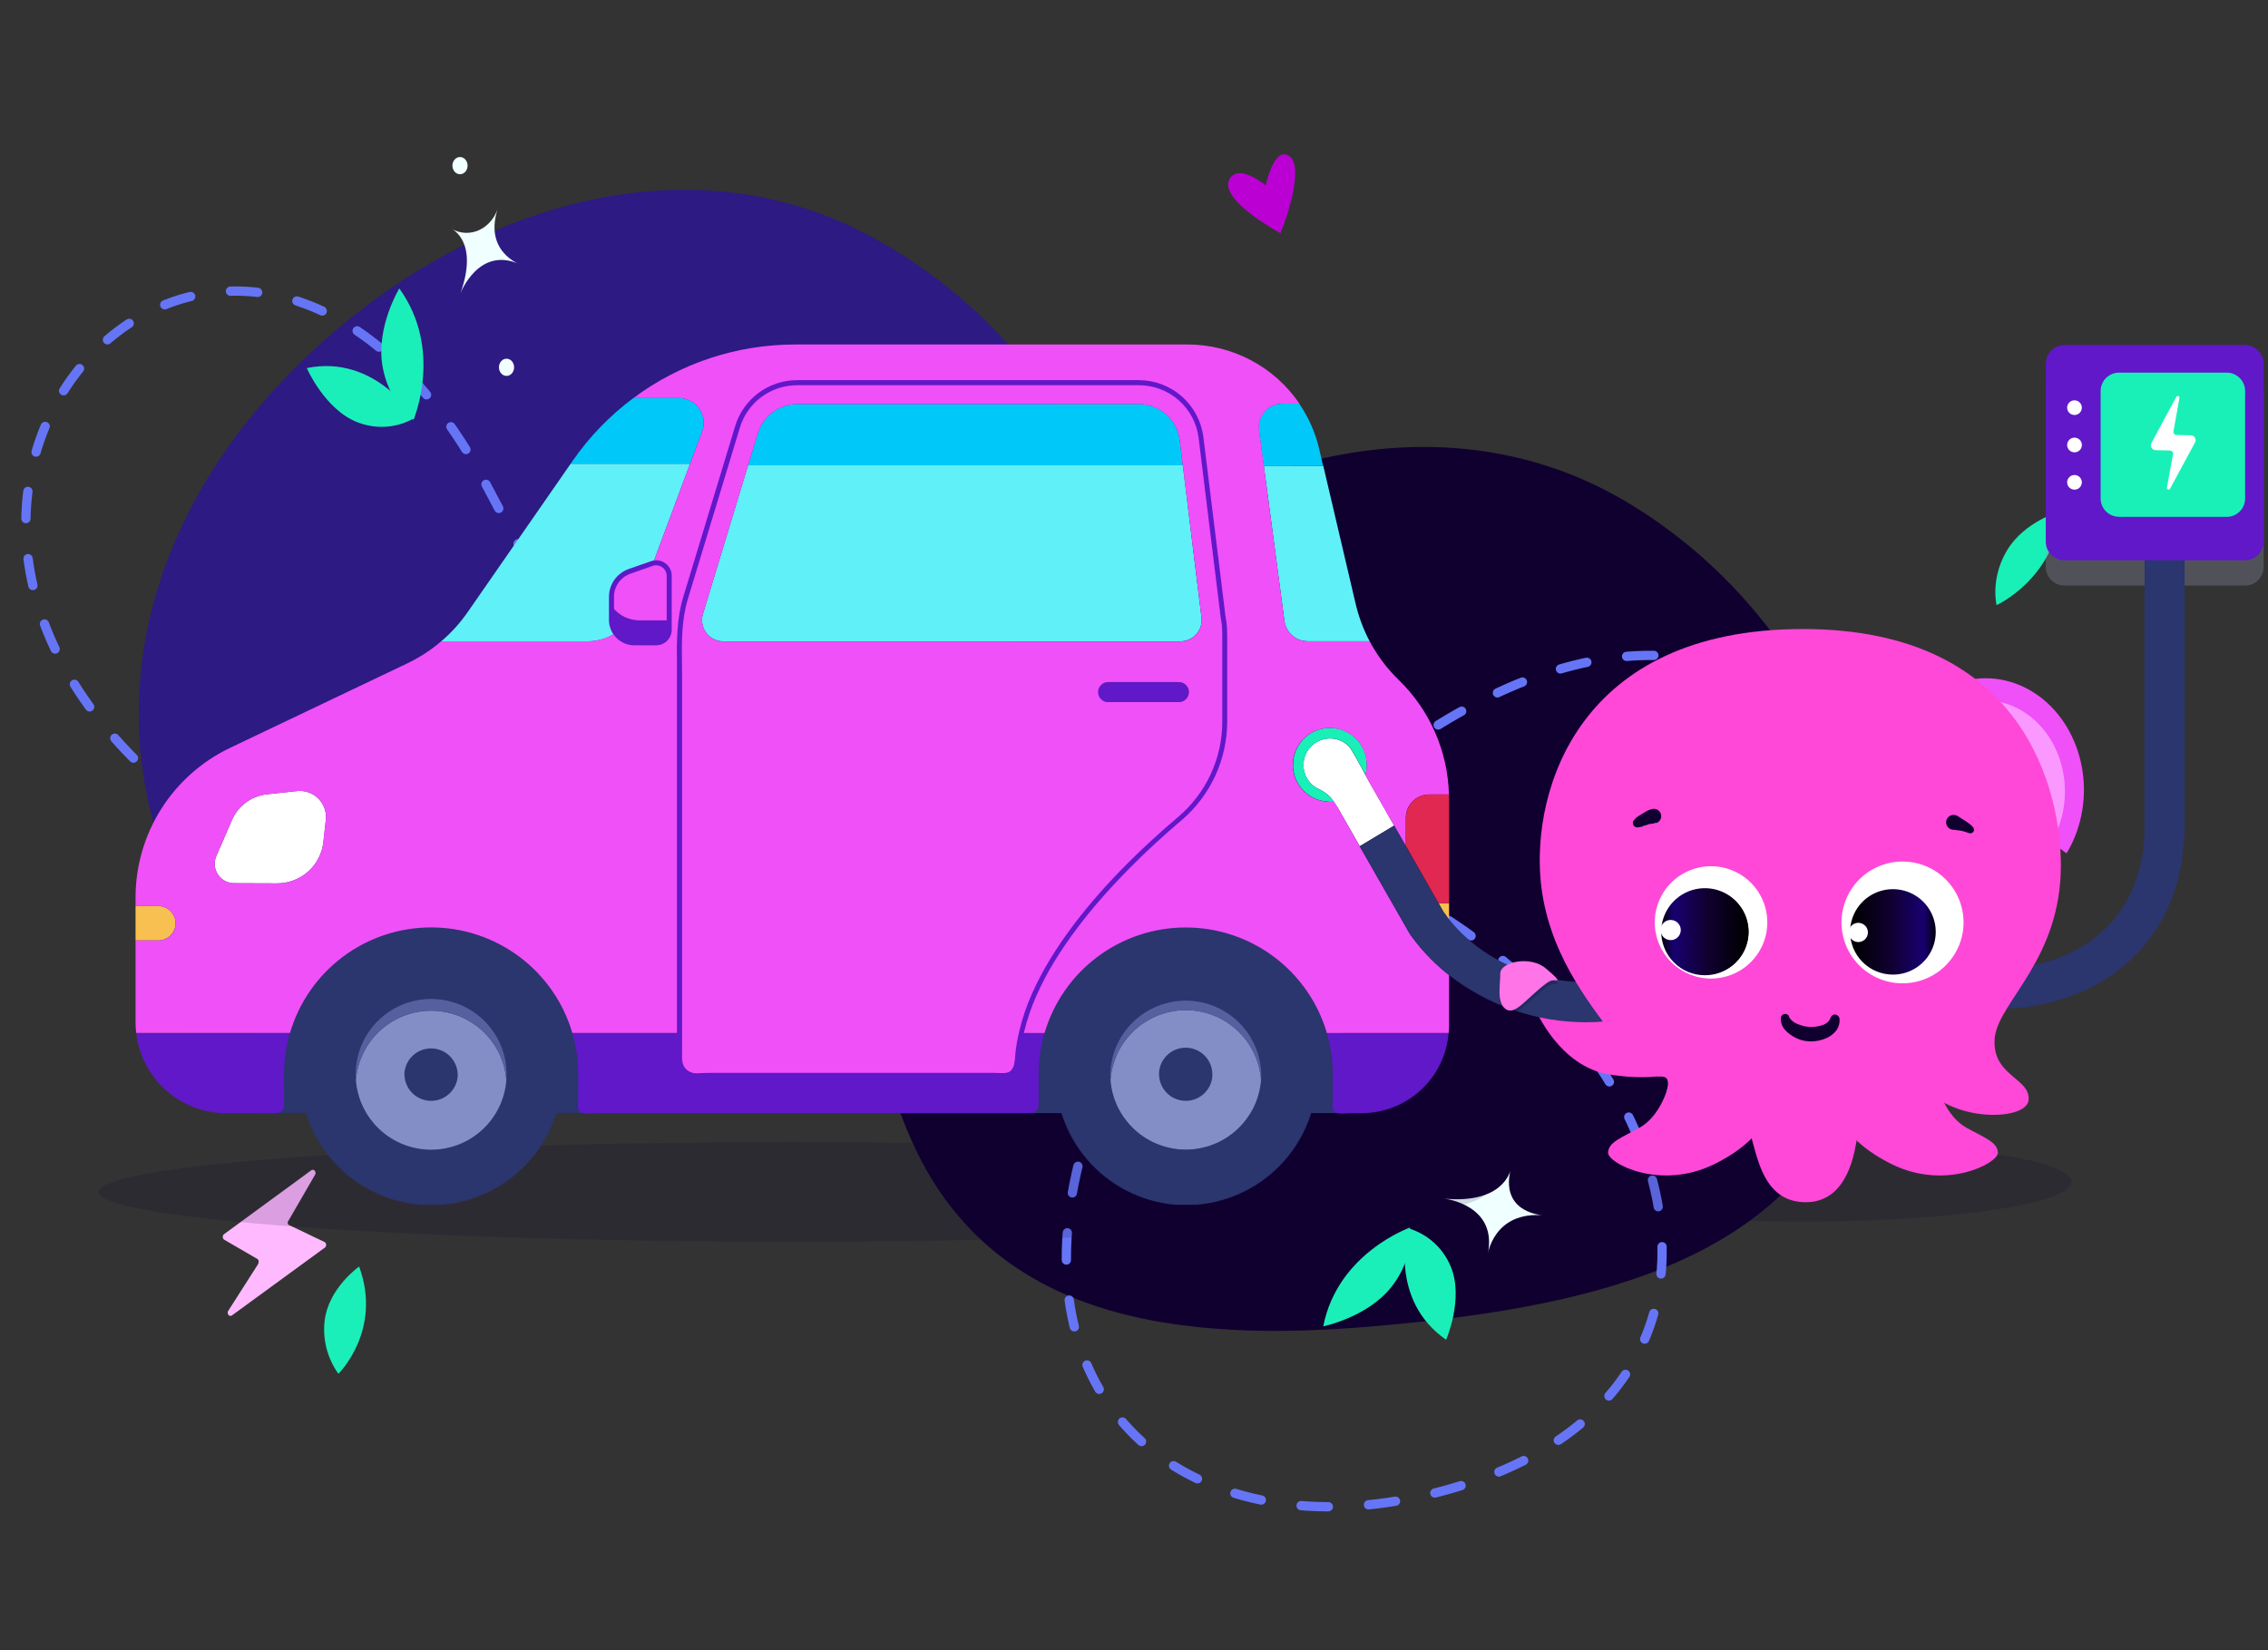 <svg width="514" height="374" viewBox="0 0 514 374" fill="none" xmlns="http://www.w3.org/2000/svg">
<rect x="0" y="0" width="514" height="374" fill="#333333" stroke="none"/>
<g clip-path="url(#clip0_22077_20151)">
<path fill-rule="evenodd" clip-rule="evenodd" d="M255.061 180.047C244.049 224.524 193.867 236.426 149.626 242.765C105.427 249.099 62.631 246.314 42.324 206.086C20.313 162.484 33.048 116.211 68.403 81.868C103.691 47.592 154.039 30.805 196.566 53.173C241.431 76.771 267.616 129.336 255.061 180.047Z" fill="#2D1A83"/>
<path fill-rule="evenodd" clip-rule="evenodd" d="M420.225 243.825C406.762 287.622 355.997 296.721 311.472 300.596C266.989 304.466 224.414 299.31 206.371 258.017C186.814 213.261 202.097 167.766 239.304 135.439C276.44 103.174 327.642 89.206 368.862 113.9C412.347 139.952 435.576 193.889 420.225 243.825Z" fill="#100030"/>
<path d="M30.244 171.833C-39.764 101.268 57.917 9.551 110.873 111.154C181.931 247.487 212.037 150.677 313.128 200C384.186 234.67 406.243 318.868 323.907 338.717C272.398 351.134 231.446 321.473 243.934 265.863C256.421 210.253 392.979 58.7 448.093 222.395" stroke="#6675F6" stroke-width="2.103" stroke-linecap="round" stroke-dasharray="6.18 9.11"/>
<path d="M436.076 169.492L436.38 168.901C437.551 166.865 439.063 165.111 440.831 163.738C442.598 162.366 444.586 161.404 446.681 160.905C448.776 160.406 450.937 160.381 453.04 160.832C455.143 161.282 457.148 162.199 458.939 163.53C460.731 164.862 462.274 166.581 463.481 168.59C464.688 170.599 465.535 172.859 465.974 175.24C466.413 177.621 466.435 180.078 466.038 182.468C465.642 184.859 464.835 187.138 463.664 189.174L463.319 189.711L468.32 193.404L468.665 192.868C470.263 190.085 471.363 186.972 471.902 183.705C472.441 180.439 472.409 177.084 471.808 173.832C471.207 170.58 470.047 167.494 468.397 164.751C466.746 162.008 464.637 159.662 462.189 157.845C459.74 156.029 457.001 154.779 454.128 154.166C451.255 153.553 448.303 153.589 445.442 154.273C442.581 154.957 439.867 156.274 437.454 158.15C435.041 160.027 432.976 162.425 431.379 165.208L431.075 165.798L436.076 169.492Z" fill="#F050F8"/>
<path d="M438.107 170.975C438.156 170.849 438.224 170.733 438.306 170.632C439.301 168.897 441.783 168.085 443.285 166.915C444.787 165.745 445.828 166.387 447.61 165.96C449.392 165.532 450.773 165.437 452.563 165.818C454.353 166.198 454.739 166.751 456.265 167.882C457.79 169.012 458.208 168.95 459.237 170.658C460.266 172.366 461.044 173.904 461.419 175.93C461.795 177.955 463.889 180.1 463.555 182.135C463.22 184.17 462.536 186.11 461.542 187.844C461.485 187.965 461.418 188.08 461.342 188.187L464.919 190.855C464.995 190.748 465.062 190.633 465.119 190.512C467.697 185.925 468.577 180.365 467.568 175.044C466.559 169.722 463.742 165.069 459.731 162.096C455.719 159.123 450.836 158.072 446.146 159.17C441.456 160.268 437.336 163.427 434.685 167.961C434.635 168.086 434.567 168.202 434.485 168.303L438.107 170.975Z" fill="#FA98FF"/>
<path d="M442.664 174.382C442.679 174.275 442.715 174.173 442.771 174.084C443.375 173.028 444.155 172.118 445.069 171.406C445.982 170.693 447.01 170.193 448.093 169.932C449.177 169.671 450.295 169.655 451.384 169.885C452.473 170.116 453.511 170.587 454.44 171.274C455.368 171.96 456.169 172.848 456.795 173.886C457.422 174.924 457.863 176.092 458.092 177.324C458.322 178.556 458.336 179.827 458.133 181.065C457.93 182.303 457.515 183.483 456.911 184.538L456.76 184.834L461.459 188.3L461.608 188.056C463.471 184.517 464.056 180.296 463.241 176.277C462.426 172.258 460.274 168.754 457.236 166.499C454.198 164.245 450.511 163.414 446.946 164.183C443.381 164.951 440.217 167.258 438.116 170.62L437.967 170.865L442.664 174.382Z" fill="#FFBAFF"/>
<path d="M290.176 52.853C290.176 52.853 276.17 45.306 278.623 40.672C280.643 36.791 286.856 42.021 286.856 42.021C286.856 42.021 288.416 34.475 291.315 35.005C296.035 35.9 292.056 48.403 290.176 52.853Z" fill="#BB00D4"/>
<path d="M467.003 115.874C467.003 115.874 458.868 118.118 454.895 124.683C453.751 126.581 452.948 128.662 452.534 130.804C452.119 132.946 452.101 135.106 452.48 137.157C452.48 137.157 465.594 131.259 467.003 115.874Z" fill="#18F0B8"/>
<path d="M69.527 83.43C69.527 83.43 73.627 92.876 81.047 95.727C83.191 96.546 85.437 96.879 87.655 96.707C89.873 96.536 92.016 95.863 93.961 94.728C93.961 94.728 85.093 80.236 69.527 83.43Z" fill="#1BEFB9"/>
<path d="M90.494 65.379C90.494 65.379 85.233 74.049 86.656 82.805C87.071 85.332 87.909 87.725 89.12 89.843C90.332 91.961 91.893 93.762 93.712 95.14C93.712 95.14 100.529 79.278 90.494 65.379Z" fill="#1BEFB9"/>
<path d="M327.734 303.668C327.734 303.668 331.832 294.336 328.776 287.043C327.89 284.939 326.575 283.087 324.909 281.597C323.243 280.107 321.26 279.008 319.076 278.364C319.076 278.364 314.579 294.548 327.734 303.668Z" fill="#1BEFB9"/>
<path d="M299.889 300.624C299.889 300.624 309.916 298.594 315.364 291.666C316.934 289.662 318.112 287.444 318.827 285.139C319.543 282.835 319.783 280.492 319.534 278.246C319.534 278.246 303.14 283.995 299.889 300.624Z" fill="#1BEFB9"/>
<path d="M104.342 66.488C104.342 66.488 108.499 55.614 117.817 59.924C117.817 59.924 109.358 56.914 112.965 46.84C112.622 48.023 112.058 49.107 111.312 50.019C110.566 50.932 109.656 51.65 108.643 52.125C107.63 52.6 106.539 52.821 105.445 52.772C104.35 52.724 103.277 52.407 102.3 51.843C102.3 51.843 108.596 54.605 104.342 66.488Z" fill="#F0FFFF"/>
<path d="M104.899 35.734C104.021 35.327 103.019 35.807 102.661 36.806C102.304 37.805 102.726 38.944 103.605 39.35C104.483 39.757 105.485 39.276 105.843 38.278C106.2 37.279 105.778 36.14 104.899 35.734Z" fill="#F0FFFF"/>
<path d="M115.442 81.445C114.564 81.038 113.562 81.518 113.204 82.517C112.847 83.516 113.269 84.655 114.148 85.061C115.026 85.468 116.028 84.987 116.386 83.989C116.743 82.99 116.321 81.851 115.442 81.445Z" fill="#F0FFFF"/>
<path d="M327.325 271.679C327.325 271.679 339.656 273.041 337.131 284.473C337.131 284.473 338.435 274.385 350.003 275.481C350.003 275.481 340.098 275.223 342.287 265.316C342.287 265.316 340.704 272.946 327.325 271.679Z" fill="#F0FFFF"/>
<path d="M70.604 265.21L50.755 279.75C50.666 279.821 50.594 279.916 50.547 280.027C50.499 280.138 50.476 280.261 50.482 280.385C50.487 280.509 50.519 280.629 50.576 280.734C50.633 280.839 50.713 280.925 50.807 280.985L58.251 285.31C58.653 285.501 58.695 285.999 58.528 286.461L51.674 297.193C51.611 297.328 51.586 297.483 51.604 297.634C51.622 297.786 51.681 297.928 51.773 298.038C51.865 298.149 51.986 298.224 52.117 298.251C52.248 298.279 52.384 298.258 52.505 298.192L73.644 282.767C73.733 282.697 73.805 282.601 73.853 282.49C73.901 282.379 73.923 282.256 73.918 282.132C73.913 282.009 73.88 281.889 73.823 281.784C73.766 281.679 73.687 281.592 73.593 281.532L65.652 277.736C65.555 277.719 65.464 277.672 65.389 277.6C65.314 277.527 65.258 277.432 65.228 277.325C65.198 277.218 65.194 277.104 65.217 276.994C65.241 276.885 65.29 276.785 65.36 276.706L71.435 266.209C71.498 266.074 71.522 265.92 71.505 265.768C71.487 265.616 71.428 265.474 71.335 265.364C71.243 265.253 71.123 265.179 70.992 265.151C70.861 265.123 70.725 265.144 70.604 265.21Z" fill="#FFBAFF"/>
<path d="M81.392 287.068C81.392 287.068 74.561 291.852 73.598 299.181C73.324 301.299 73.456 303.468 73.988 305.564C74.519 307.659 75.439 309.637 76.693 311.382C76.693 311.382 86.714 301.589 81.392 287.068Z" fill="#1BEFB9"/>
</g>
<path d="M381.528 242.566C381.528 242.566 376.217 245.349 364.793 243.555C353.369 241.76 348.059 228.918 348.059 228.918L365.512 229.907L381.528 242.566Z" fill="#FF48D8"/>
<path d="M179.583 281.464C266.402 281.464 336.786 276.401 336.786 270.154C336.786 263.906 266.402 258.848 179.583 258.848C92.763 258.848 22.375 263.915 22.375 270.158C22.375 276.401 92.75 281.464 179.583 281.464Z" fill="#100030" fill-opacity="0.15"/>
<path d="M409.011 276.886C442.414 276.886 469.488 272.847 469.488 267.869C469.488 262.89 442.414 258.852 409.011 258.852C375.609 258.852 348.539 262.886 348.539 267.869C348.539 272.851 375.614 276.886 409.011 276.886Z" fill="#100030" fill-opacity="0.15"/>
<path d="M304.275 205.988H57.633V252.298H304.275V205.988Z" fill="#2B356E"/>
<path d="M251.683 244.774C252.003 249.069 253.938 253.085 257.101 256.015C260.264 258.946 264.421 260.575 268.737 260.575C273.053 260.575 277.21 258.946 280.373 256.015C283.536 253.085 285.471 249.069 285.791 244.774C285.831 244.347 285.849 243.919 285.844 243.491C285.742 239.031 283.895 234.787 280.697 231.669C277.5 228.55 273.206 226.804 268.735 226.804C264.264 226.804 259.97 228.55 256.772 231.669C253.575 234.787 251.727 239.031 251.625 243.491C251.62 243.919 251.639 244.348 251.683 244.774ZM268.744 213.813C276.41 213.811 283.78 216.763 289.317 222.053C294.855 227.342 298.132 234.561 298.464 242.203C298.797 249.845 296.16 257.32 291.103 263.069C286.046 268.818 278.96 272.396 271.323 273.058H266.16C258.569 272.34 251.544 268.739 246.537 263C241.53 257.262 238.923 249.823 239.255 242.222C239.586 234.62 242.831 227.436 248.319 222.153C253.807 216.87 261.119 213.893 268.744 213.835V213.813Z" fill="#2B356E"/>
<path d="M268.736 228.961C273.053 228.964 277.209 230.595 280.372 233.528C283.534 236.46 285.469 240.477 285.787 244.773C285.468 249.068 283.533 253.084 280.37 256.015C277.206 258.946 273.05 260.574 268.733 260.574C264.417 260.574 260.26 258.946 257.097 256.015C253.934 253.084 251.999 249.068 251.68 244.773C252 240.477 253.936 236.461 257.099 233.528C260.262 230.596 264.418 228.965 268.736 228.961Z" fill="#848EC6"/>
<path d="M268.74 228.962C264.422 228.964 260.265 230.595 257.101 233.528C253.937 236.46 252.001 240.477 251.68 244.774C251.636 244.348 251.617 243.92 251.622 243.492C251.724 239.031 253.571 234.788 256.769 231.669C259.967 228.551 264.26 226.805 268.731 226.805C273.203 226.805 277.496 228.551 280.694 231.669C283.891 234.788 285.739 239.031 285.841 243.492C285.845 243.92 285.828 244.348 285.787 244.774C285.469 240.479 283.535 236.462 280.374 233.53C277.212 230.598 273.057 228.966 268.74 228.962Z" fill="#56609E"/>
<path d="M80.663 244.827C80.99 249.115 82.927 253.122 86.088 256.046C89.249 258.97 93.4 260.594 97.71 260.594C102.02 260.594 106.171 258.97 109.332 256.046C112.493 253.122 114.431 249.115 114.757 244.827C114.793 244.382 114.815 243.936 114.815 243.491C114.815 238.964 113.013 234.623 109.805 231.422C106.598 228.221 102.247 226.423 97.71 226.423C93.174 226.423 88.823 228.221 85.615 231.422C82.407 234.623 80.605 238.964 80.605 243.491C80.601 243.945 80.627 244.386 80.663 244.827ZM97.715 213.812C105.373 213.824 112.732 216.782 118.259 222.071C123.787 227.36 127.057 234.573 127.389 242.207C127.722 249.842 125.09 257.31 120.043 263.057C114.996 268.805 107.922 272.389 100.294 273.063H95.131C87.502 272.389 80.428 268.804 75.381 263.057C70.334 257.309 67.703 249.84 68.036 242.205C68.369 234.57 71.64 227.358 77.168 222.069C82.697 216.78 90.056 213.823 97.715 213.812Z" fill="#2B356E"/>
<path d="M97.712 229.094C102.014 229.097 106.158 230.718 109.316 233.634C112.475 236.55 114.416 240.546 114.754 244.826C114.428 249.114 112.49 253.121 109.329 256.045C106.168 258.969 102.017 260.593 97.707 260.593C93.397 260.593 89.246 258.969 86.085 256.045C82.924 253.121 80.987 249.114 80.66 244.826C80.997 240.544 82.94 236.546 86.1 233.63C89.261 230.714 93.407 229.094 97.712 229.094Z" fill="#848EC6"/>
<path d="M80.602 243.49C80.602 238.963 82.404 234.622 85.612 231.421C88.819 228.22 93.17 226.422 97.707 226.422C102.243 226.422 106.594 228.22 109.802 231.421C113.01 234.622 114.812 238.963 114.812 243.49C114.812 243.935 114.789 244.38 114.754 244.826C114.427 240.537 112.49 236.53 109.329 233.607C106.168 230.683 102.017 229.058 97.707 229.058C93.397 229.058 89.246 230.683 86.085 233.607C82.924 236.53 80.986 240.537 80.66 244.826C80.628 244.385 80.602 243.944 80.602 243.49Z" fill="#56609E"/>
<path d="M267.169 154.594C267.773 154.594 268.352 154.833 268.779 155.259C269.205 155.685 269.445 156.262 269.445 156.865C269.445 157.467 269.205 158.045 268.779 158.471C268.352 158.896 267.773 159.136 267.169 159.136H251.042C250.438 159.136 249.859 158.896 249.432 158.471C249.005 158.045 248.766 157.467 248.766 156.865C248.766 156.262 249.005 155.685 249.432 155.259C249.859 154.833 250.438 154.594 251.042 154.594H267.169Z" fill="#6018C8"/>
<path d="M267.355 99.755L268.06 105.481H169.535L171.766 98.187C172.351 96.278 173.533 94.606 175.139 93.415C176.745 92.225 178.691 91.578 180.692 91.57H258.086C260.366 91.571 262.567 92.403 264.274 93.911C265.981 95.418 267.077 97.497 267.355 99.755Z" fill="#00C8F8"/>
<path d="M272.302 139.97C272.385 140.646 272.323 141.332 272.12 141.982C271.918 142.632 271.579 143.232 271.127 143.741C270.675 144.251 270.119 144.659 269.497 144.939C268.875 145.218 268.2 145.363 267.518 145.363H163.919C163.164 145.363 162.419 145.186 161.745 144.847C161.071 144.507 160.486 144.014 160.038 143.407C159.59 142.801 159.291 142.097 159.165 141.354C159.039 140.611 159.09 139.849 159.314 139.129L169.538 105.465H268.063L272.302 139.97Z" fill="#60F0F8"/>
<path d="M169.538 105.491L159.314 139.159C159.097 139.881 159.05 140.643 159.176 141.386C159.366 142.505 159.947 143.521 160.816 144.255C161.685 144.988 162.786 145.391 163.924 145.393H267.518C268.546 145.391 269.546 145.061 270.374 144.452C271.201 143.844 271.813 142.988 272.119 142.009C272.322 141.359 272.385 140.672 272.302 139.996L268.063 105.5L267.358 99.778C267.081 97.519 265.986 95.439 264.278 93.931C262.571 92.422 260.369 91.589 258.089 91.589H180.685C178.683 91.592 176.734 92.237 175.127 93.429C173.52 94.622 172.34 96.298 171.76 98.21L169.538 105.491ZM162.206 113.021L165.651 101.675C166.137 100.049 166.628 98.41 167.128 96.776C167.997 93.865 169.787 91.313 172.231 89.502C174.675 87.691 177.641 86.719 180.685 86.731H258.102C261.564 86.739 264.903 88.008 267.493 90.298C270.084 92.589 271.748 95.744 272.173 99.172L272.445 101.452C272.683 103.405 272.925 105.36 273.172 107.316C273.491 109.988 273.816 112.66 274.15 115.332C274.501 118.217 274.855 121.106 275.212 123.997C275.542 126.624 275.859 129.234 276.18 131.865C276.417 133.74 276.626 135.601 276.872 137.476C276.916 137.863 276.988 138.233 277.01 138.625C277.122 139.863 277.456 141.069 277.488 142.307C277.519 142.989 277.532 143.643 277.532 144.338V163.539C277.531 167.731 276.616 171.872 274.851 175.676C273.085 179.48 270.512 182.855 267.308 185.567C265.43 187.157 263.578 188.796 261.757 190.465C259.701 192.35 257.689 194.28 255.719 196.254C253.599 198.374 251.556 200.547 249.579 202.8C247.532 205.107 245.576 207.492 243.71 209.956C241.854 212.409 240.105 214.947 238.498 217.579C236.928 220.136 235.534 222.796 234.326 225.541C233.147 228.169 232.212 230.9 231.532 233.699C231.139 235.311 230.854 236.947 230.68 238.597C230.627 239.533 230.517 240.466 230.349 241.389C230.207 242.068 229.863 242.688 229.363 243.17C228.323 244.092 226.471 243.736 225.2 243.736H161.76C160.474 243.736 159.211 243.785 157.94 243.842C157.401 243.869 156.863 243.784 156.36 243.593C155.857 243.401 155.401 243.105 155.021 242.725C153.682 241.367 153.986 239.523 153.986 237.782V153.448C153.986 147.495 153.598 141.345 155.351 135.579C156.329 132.373 157.293 129.158 158.274 125.943C159.583 121.635 160.895 117.331 162.21 113.029L162.206 113.021ZM269.433 156.873C269.433 156.271 269.194 155.694 268.768 155.268C268.342 154.843 267.764 154.603 267.161 154.602H251.038C250.452 154.628 249.899 154.878 249.494 155.301C249.089 155.723 248.863 156.286 248.863 156.87C248.863 157.455 249.089 158.018 249.494 158.44C249.899 158.863 250.452 159.113 251.038 159.139H267.166C267.766 159.133 268.341 158.893 268.765 158.469C269.19 158.045 269.431 157.472 269.437 156.873H269.433Z" fill="#F050F8"/>
<path d="M67.311 179.3C68.194 179.204 69.087 179.307 69.924 179.602C70.762 179.896 71.523 180.375 72.15 181.002C72.778 181.629 73.256 182.388 73.55 183.225C73.844 184.061 73.946 184.952 73.849 185.833L73.295 190.842C73.014 193.425 71.785 195.813 69.844 197.545C67.904 199.278 65.39 200.232 62.786 200.225L53.031 200.189C52.303 200.186 51.588 200.001 50.95 199.653C50.312 199.305 49.771 198.803 49.376 198.194C48.977 197.587 48.736 196.892 48.673 196.169C48.61 195.446 48.727 194.719 49.014 194.053L52.584 185.824C53.272 184.25 54.365 182.886 55.751 181.87C57.137 180.853 58.768 180.22 60.479 180.035L67.311 179.3Z" fill="white"/>
<path d="M302.301 181.654C301.432 180.452 300.269 179.494 298.922 178.871C298.115 178.509 297.399 177.972 296.825 177.299C296.252 176.626 295.835 175.835 295.604 174.983C295.373 174.131 295.332 173.239 295.486 172.37C295.635 171.5 295.975 170.674 296.481 169.952C297.243 168.859 298.348 168.05 299.621 167.652C300.895 167.255 302.264 167.292 303.514 167.756C304.344 168.063 305.095 168.55 305.714 169.181C306.25 169.716 308.352 173.576 309.454 175.647C309.9 176.431 310.159 176.952 310.159 176.952L315.96 187.118C313.359 188.685 310.766 190.235 308.16 191.802L302.836 182.482C302.674 182.196 302.495 181.919 302.301 181.654Z" fill="white"/>
<path d="M138.863 137.702C139.592 138.609 140.516 139.341 141.566 139.844C142.617 140.347 143.767 140.609 144.932 140.61H151.657V142.765C151.655 143.544 151.343 144.289 150.791 144.839C150.239 145.389 149.492 145.698 148.712 145.7H143.771C142.935 145.698 142.112 145.494 141.371 145.107C140.631 144.719 139.995 144.159 139.519 143.473C138.908 142.61 138.582 141.578 138.586 140.521V137.359H138.608L138.863 137.702Z" fill="#6018C8"/>
<path d="M147.993 127.67C148.43 127.553 148.889 127.539 149.332 127.629C149.771 127.721 150.185 127.909 150.541 128.182C150.896 128.458 151.183 128.811 151.38 129.215C151.572 129.619 151.667 130.063 151.657 130.511V140.614H144.932C143.767 140.613 142.617 140.351 141.566 139.848C140.516 139.345 139.592 138.613 138.863 137.706L138.608 137.372H138.586V135.257C138.587 133.998 138.979 132.769 139.709 131.741C140.439 130.713 141.47 129.936 142.66 129.518L147.757 127.736C147.831 127.701 147.911 127.678 147.993 127.67Z" fill="#F050F8"/>
<path d="M153.91 90.231C154.81 90.232 155.696 90.45 156.494 90.867C157.291 91.284 157.976 91.887 158.489 92.625C159.003 93.362 159.33 94.213 159.443 95.104C159.557 95.995 159.453 96.9 159.14 97.743L156.386 105.125H129.316L129.763 104.48C133.544 99.012 138.196 94.199 143.534 90.231H153.91Z" fill="#00C8F8"/>
<path d="M310.4 145.339H296.343C295.058 145.34 293.817 144.874 292.851 144.03C291.885 143.185 291.259 142.019 291.09 140.748L286.418 105.57H299.895L307.218 136.799C307.91 139.769 308.979 142.639 310.4 145.339Z" fill="#60F0F8"/>
<path d="M298.961 101.723L299.853 105.584H286.39L285.31 97.498C285.214 96.751 285.275 95.993 285.488 95.271C285.819 94.183 286.491 93.23 287.405 92.552C288.319 91.874 289.428 91.507 290.567 91.504H294.454C296.576 94.603 298.105 98.068 298.961 101.723Z" fill="#00C8F8"/>
<path d="M156.381 105.133L147.987 127.687C147.906 127.693 147.826 127.712 147.751 127.745L142.654 129.526C141.464 129.945 140.433 130.722 139.703 131.75C138.973 132.778 138.581 134.006 138.58 135.266V140.533C138.576 141.59 138.902 142.622 139.513 143.486C137.605 144.723 135.376 145.378 133.1 145.369H99.992C102.262 143.431 104.274 141.211 105.977 138.761L129.311 105.133H156.381Z" fill="#60F0F8"/>
<path d="M35.877 205.363C36.913 205.363 37.906 205.774 38.639 206.504C39.371 207.235 39.782 208.226 39.782 209.26C39.782 210.293 39.371 211.284 38.639 212.015C37.906 212.745 36.913 213.156 35.877 213.156H30.719V205.363H35.877Z" fill="#F8C050"/>
<path d="M293.041 173.348C293.041 172.153 293.296 170.971 293.791 169.883C294.285 168.793 295.01 167.822 295.915 167.038C297.274 165.853 298.982 165.14 300.781 165.004C302.581 164.869 304.376 165.318 305.898 166.285C306.907 166.925 307.767 167.772 308.42 168.771C309.073 169.769 309.505 170.895 309.687 172.074C309.866 173.256 309.789 174.463 309.464 175.614C308.361 173.544 306.259 169.683 305.724 169.148C304.788 168.211 303.568 167.608 302.253 167.433C300.939 167.257 299.603 167.52 298.453 168.18C297.303 168.839 296.404 169.859 295.894 171.081C295.384 172.303 295.293 173.658 295.634 174.937C295.857 175.794 296.267 176.591 296.835 177.27C297.403 177.95 298.114 178.496 298.919 178.869C300.26 179.494 301.419 180.453 302.283 181.652C301.987 181.69 301.689 181.709 301.391 181.71C300.291 181.71 299.202 181.493 298.186 181.072C297.171 180.652 296.248 180.035 295.471 179.259C294.694 178.482 294.078 177.56 293.658 176.546C293.238 175.532 293.022 174.445 293.023 173.348H293.041Z" fill="#18F0B8"/>
<path d="M300.703 234.117C301.594 237.164 302.044 240.321 302.042 243.495V249.257C302.042 250.041 301.779 251.234 302.301 251.893C302.93 252.677 305.483 252.312 306.522 252.312H308.593C313.568 252.308 318.358 250.435 322.01 247.064C325.662 243.694 327.908 239.074 328.3 234.126L300.703 234.117Z" fill="#6018C8"/>
<path d="M230.696 238.584C230.642 239.52 230.532 240.453 230.366 241.376C230.219 242.054 229.874 242.674 229.375 243.157C228.34 244.079 226.484 243.723 225.212 243.723H161.763C160.478 243.723 159.219 243.772 157.943 243.825C157.405 243.855 156.867 243.772 156.363 243.58C155.861 243.387 155.405 243.091 155.024 242.712C153.686 241.354 153.989 239.51 153.989 237.769V234.113H129.699C130.59 237.16 131.041 240.318 131.038 243.491V249.253C131.038 250.037 130.775 251.23 131.31 251.889C131.935 252.673 134.492 252.308 135.518 252.308H232.937C233.677 252.308 234.405 252.308 234.94 251.702C235.476 251.097 235.386 250.135 235.386 249.329V243.504C235.382 240.331 235.833 237.173 236.725 234.127H231.459C231.113 235.595 230.859 237.084 230.696 238.584Z" fill="#6018C8"/>
<path d="M262.705 243.948C262.822 245.462 263.507 246.877 264.624 247.909C265.741 248.941 267.207 249.514 268.729 249.514C270.251 249.514 271.718 248.941 272.834 247.909C273.951 246.877 274.637 245.462 274.754 243.948C274.762 243.799 274.762 243.651 274.754 243.502C274.754 241.902 274.117 240.368 272.983 239.236C271.849 238.104 270.311 237.469 268.707 237.469C267.103 237.469 265.565 238.104 264.431 239.236C263.297 240.368 262.66 241.902 262.66 243.502C262.682 243.645 262.691 243.796 262.705 243.948Z" fill="#2B356E"/>
<path d="M91.681 243.948C91.798 245.462 92.483 246.877 93.6 247.909C94.717 248.941 96.183 249.514 97.705 249.514C99.228 249.514 100.694 248.941 101.81 247.909C102.927 246.877 103.613 245.462 103.73 243.948C103.738 243.8 103.738 243.651 103.73 243.503C103.687 241.931 103.031 240.439 101.902 239.342C100.774 238.246 99.26 237.633 97.685 237.633C96.11 237.633 94.597 238.246 93.468 239.342C92.339 240.439 91.683 241.931 91.641 243.503C91.663 243.645 91.667 243.796 91.681 243.948Z" fill="#2B356E"/>
<path d="M64.364 246.431V243.492C64.36 240.317 64.811 237.157 65.703 234.109H54.962H41.177V234.145H30.859C31.437 239.15 33.839 243.769 37.608 247.122C41.376 250.475 46.249 252.329 51.298 252.331H61.919C62.66 252.331 63.387 252.331 63.923 251.73C64.458 251.128 64.369 250.162 64.369 249.352L64.364 246.431Z" fill="#6018C8"/>
<path d="M327.179 206.749C327.575 207.293 327.984 207.827 328.406 208.352V204.719H326.023L327.179 206.749Z" fill="#F8C050"/>
<path d="M323.91 180.072H328.373C328.124 170.279 324.048 160.972 317.016 154.138C314.366 151.569 312.136 148.602 310.406 145.344H296.349C295.066 145.343 293.826 144.877 292.86 144.033C291.895 143.188 291.27 142.023 291.101 140.753L286.425 105.575L285.345 97.488C285.246 96.742 285.307 95.983 285.523 95.262C285.854 94.174 286.526 93.221 287.44 92.543C288.354 91.865 289.462 91.497 290.602 91.495H294.502C291.692 87.363 287.911 83.98 283.49 81.641C279.069 79.303 274.141 78.079 269.136 78.078H180.215C166.993 78.078 154.124 82.342 143.528 90.235H153.904C154.804 90.236 155.69 90.454 156.488 90.871C157.285 91.288 157.97 91.891 158.483 92.629C158.997 93.366 159.324 94.217 159.438 95.108C159.551 95.999 159.447 96.904 159.134 97.747L156.385 105.13L147.991 127.683C148.428 127.567 148.886 127.553 149.33 127.643C149.769 127.734 150.183 127.922 150.539 128.196C150.895 128.471 151.182 128.824 151.378 129.229C151.565 129.63 151.66 130.068 151.655 130.511V142.765C151.651 143.545 151.338 144.291 150.784 144.84C150.512 145.113 150.187 145.329 149.83 145.476C149.473 145.622 149.091 145.697 148.705 145.695H143.774C142.936 145.698 142.111 145.496 141.369 145.108C140.627 144.72 139.991 144.158 139.516 143.469C137.608 144.707 135.38 145.361 133.104 145.353H99.996C97.663 147.352 95.076 149.037 92.302 150.362L52.139 169.51C45.722 172.573 40.304 177.387 36.514 183.393C32.723 189.4 30.714 196.355 30.719 203.454V205.373H35.877C36.913 205.373 37.906 205.784 38.639 206.514C39.371 207.245 39.782 208.236 39.782 209.27C39.782 210.303 39.371 211.294 38.639 212.025C37.906 212.755 36.913 213.166 35.877 213.166H30.719V231.752C30.723 232.546 30.773 233.338 30.87 234.126H65.723C67.747 227.224 71.958 221.162 77.726 216.849C83.493 212.537 90.506 210.206 97.713 210.206C104.92 210.206 111.933 212.537 117.701 216.849C123.468 221.162 127.679 227.224 129.703 234.126H153.993V153.448C153.993 147.494 153.605 141.345 155.332 135.578C156.314 132.372 157.278 129.157 158.255 125.942C159.564 121.635 160.877 117.33 162.195 113.029L165.64 101.683C166.127 100.058 166.618 98.419 167.117 96.785C167.987 93.871 169.78 91.316 172.228 89.505C174.675 87.694 177.645 86.723 180.693 86.739H258.105C261.566 86.748 264.906 88.016 267.496 90.307C270.087 92.597 271.751 95.753 272.176 99.18C272.265 99.942 272.354 100.699 272.448 101.46C272.686 103.414 272.928 105.368 273.175 107.325C273.493 109.997 273.819 112.668 274.152 115.34C274.503 118.225 274.858 121.114 275.215 124.005C275.545 126.633 275.862 129.242 276.183 131.874C276.419 133.748 276.629 135.61 276.875 137.484C276.919 137.872 276.991 138.241 277.013 138.633C277.124 139.871 277.459 141.078 277.49 142.316C277.522 142.997 277.535 143.652 277.535 144.346V163.547C277.531 167.739 276.615 171.879 274.85 175.683C273.084 179.486 270.512 182.862 267.311 185.576C265.433 187.165 263.581 188.8 261.76 190.474C259.704 192.359 257.691 194.288 255.722 196.263C253.602 198.382 251.558 200.555 249.581 202.808C247.535 205.115 245.579 207.5 243.713 209.964C241.857 212.418 240.107 214.956 238.501 217.588C236.931 220.144 235.537 222.804 234.328 225.549C233.151 228.174 232.215 230.9 231.535 233.694C231.499 233.836 231.477 233.983 231.446 234.139H236.729C238.753 227.237 242.964 221.175 248.732 216.863C254.499 212.55 261.512 210.219 268.719 210.219C275.926 210.219 282.939 212.55 288.707 216.863C294.474 221.175 298.686 227.237 300.709 234.139H328.319C328.359 233.614 328.4 233.093 328.4 232.563V221.003C328.069 220.754 327.752 220.491 327.431 220.233C324.479 217.78 321.857 214.957 319.631 211.834L319.39 211.46L308.157 191.81L302.833 182.49C302.667 182.203 302.484 181.926 302.285 181.662C301.988 181.699 301.69 181.718 301.392 181.719C299.636 181.725 297.922 181.179 296.493 180.16C295.065 179.14 293.993 177.698 293.431 176.038C292.868 174.377 292.843 172.583 293.359 170.907C293.875 169.232 294.905 167.761 296.305 166.702C297.704 165.643 299.402 165.049 301.158 165.006C302.914 164.962 304.639 165.471 306.09 166.459C307.54 167.447 308.643 168.866 309.241 170.513C309.84 172.161 309.904 173.955 309.425 175.641C309.871 176.425 310.13 176.946 310.13 176.946L315.931 187.112L318.609 191.774V185.353C318.608 184.661 318.742 183.976 319.006 183.336C319.27 182.696 319.657 182.114 320.147 181.623C320.636 181.133 321.217 180.743 321.857 180.477C322.509 180.21 323.206 180.072 323.91 180.072ZM73.827 185.834L73.274 190.843C72.993 193.426 71.764 195.814 69.823 197.546C67.883 199.279 65.368 200.233 62.764 200.226L53.032 200.19C52.304 200.187 51.589 200.003 50.951 199.654C50.313 199.306 49.772 198.804 49.377 198.195C48.978 197.588 48.737 196.893 48.674 196.17C48.611 195.447 48.728 194.72 49.015 194.054L52.585 185.825C53.273 184.251 54.366 182.887 55.752 181.871C57.138 180.854 58.769 180.221 60.48 180.036L67.312 179.302C68.195 179.205 69.088 179.308 69.925 179.603C70.763 179.897 71.524 180.376 72.151 181.003C72.779 181.63 73.257 182.389 73.551 183.226C73.845 184.062 73.947 184.953 73.85 185.834H73.827Z" fill="#F050F8"/>
<path d="M396.542 144.671C394.19 144.898 392.454 147.022 392.454 149.396V190.728C392.365 205.596 384.551 216.554 370.993 220.856C369.9 221.194 368.762 221.493 367.628 221.747C354.843 224.418 338.466 220.829 328.411 208.388C327.992 207.862 327.583 207.328 327.184 206.785L326.028 204.759L319.665 193.626L315.961 187.139L308.16 191.823L319.397 211.474L319.633 211.848C321.861 214.972 324.484 217.795 327.438 220.246C327.755 220.504 328.072 220.767 328.402 221.016C337.26 227.941 348.187 231.703 359.44 231.703C362.192 231.707 364.939 231.472 367.651 231C369.707 230.648 371.737 230.154 373.724 229.521C391.035 224.075 401.428 209.586 401.54 190.759V149.186C401.54 148.552 401.408 147.925 401.15 147.346C400.893 146.766 400.517 146.247 400.046 145.821C399.575 145.396 399.019 145.073 398.416 144.875C397.812 144.677 397.174 144.608 396.542 144.671Z" fill="#2B356E"/>
<path d="M328.41 204.721V181.063C328.41 180.733 328.41 180.404 328.383 180.074H323.907C322.508 180.077 321.168 180.633 320.18 181.62C319.192 182.608 318.637 183.946 318.637 185.342V191.772L326.031 204.721H328.41Z" fill="#E02850"/>
<path d="M157.749 244.407C156.577 244.4 155.455 243.933 154.626 243.107C153.331 241.771 153.381 240.097 153.416 238.596C153.416 238.324 153.416 238.048 153.416 237.777V153.448C153.416 152.526 153.416 151.604 153.416 150.678C153.367 145.61 153.314 140.374 154.818 135.413L166.599 96.62C167.504 93.591 169.367 90.936 171.91 89.052C174.452 87.167 177.538 86.154 180.705 86.164H258.095C261.695 86.172 265.168 87.49 267.862 89.872C270.556 92.254 272.286 95.535 272.728 99.1L277.503 137.782C277.538 138.045 277.574 138.308 277.596 138.57C277.641 139.105 277.73 139.626 277.815 140.16C277.944 140.861 278.03 141.569 278.074 142.28C278.101 142.965 278.123 143.642 278.123 144.332V163.48C278.129 167.764 277.198 171.998 275.395 175.887C273.592 179.775 270.961 183.224 267.685 185.994C265.811 187.579 263.945 189.222 262.143 190.87C260.059 192.776 258.037 194.717 256.127 196.658C253.972 198.823 251.91 201.018 250.009 203.173C247.898 205.564 245.934 207.96 244.172 210.298C242.244 212.854 240.503 215.401 238.995 217.868C237.439 220.404 236.054 223.042 234.849 225.763C233.697 228.362 232.78 231.06 232.109 233.822C231.726 235.41 231.445 237.021 231.266 238.645C231.239 238.908 231.217 239.175 231.199 239.438C231.167 240.136 231.076 240.83 230.927 241.513C230.757 242.306 230.349 243.03 229.758 243.588C228.762 244.478 227.254 244.398 226.04 244.345C225.75 244.345 225.474 244.313 225.219 244.313H161.766C160.521 244.313 159.276 244.345 157.968 244.411L157.749 244.407ZM180.696 87.317C177.772 87.305 174.922 88.237 172.574 89.976C170.226 91.715 168.505 94.166 167.67 96.962L155.897 135.747C154.438 140.543 154.492 145.691 154.559 150.669C154.559 151.6 154.581 152.53 154.581 153.452V237.781C154.581 238.062 154.581 238.347 154.581 238.632C154.541 240.025 154.501 241.343 155.474 242.314C155.798 242.637 156.187 242.889 156.615 243.053C157.043 243.217 157.501 243.29 157.959 243.267C159.298 243.2 160.547 243.169 161.815 243.169H225.215C225.487 243.169 225.781 243.169 226.107 243.2C227.165 243.254 228.361 243.316 229.008 242.755C229.423 242.348 229.709 241.827 229.829 241.259C229.963 240.637 230.044 240.006 230.07 239.371C230.092 239.095 230.115 238.819 230.141 238.547C230.332 236.875 230.63 235.216 231.034 233.582C231.716 230.751 232.654 227.988 233.836 225.326C235.061 222.564 236.468 219.887 238.049 217.311C239.575 214.8 241.342 212.217 243.293 209.634C245.078 207.274 247.055 204.856 249.183 202.443C251.102 200.27 253.177 198.057 255.346 195.875C257.269 193.942 259.309 191.992 261.406 190.086C263.222 188.425 265.092 186.782 266.984 185.188C270.126 182.53 272.649 179.221 274.38 175.491C276.111 171.762 277.008 167.701 277.007 163.591V144.315C277.007 143.642 277.007 142.979 276.958 142.311C276.918 141.646 276.838 140.984 276.717 140.329C276.624 139.768 276.53 139.212 276.485 138.651C276.485 138.406 276.432 138.161 276.396 137.92L271.639 99.22C271.226 95.929 269.622 92.903 267.128 90.71C264.634 88.518 261.423 87.311 258.099 87.317H180.696Z" fill="#6018C8"/>
<path d="M148.717 146.269H143.76C142.235 146.265 140.775 145.659 139.698 144.583C138.62 143.507 138.014 142.05 138.012 140.529V135.252C138.017 133.875 138.448 132.533 139.247 131.409C140.046 130.286 141.173 129.437 142.474 128.978L147.562 127.197C148.091 127.012 148.658 126.956 149.214 127.035C149.77 127.113 150.299 127.323 150.756 127.648C151.214 127.972 151.587 128.401 151.844 128.899C152.101 129.397 152.235 129.95 152.234 130.51V142.755C152.234 143.214 152.143 143.668 151.966 144.091C151.789 144.517 151.53 144.904 151.203 145.231C150.544 145.889 149.65 146.259 148.717 146.26V146.269ZM148.717 128.127C148.447 128.126 148.178 128.173 147.923 128.265L142.845 130.047C141.766 130.428 140.832 131.133 140.171 132.065C139.51 132.997 139.155 134.11 139.154 135.252V140.529C139.155 141.749 139.641 142.919 140.505 143.782C141.369 144.645 142.541 145.131 143.764 145.133H148.717C149.348 145.133 149.953 144.883 150.4 144.438C150.842 143.991 151.092 143.388 151.096 142.76V130.51C151.092 129.882 150.842 129.282 150.4 128.835C150.181 128.614 149.92 128.439 149.633 128.319C149.346 128.199 149.038 128.137 148.726 128.136L148.717 128.127Z" fill="#6018C8"/>
<path opacity="0.3" d="M508.767 83.914H467.881C466.755 83.914 465.676 84.36 464.88 85.154C464.084 85.948 463.637 87.026 463.637 88.149V128.497C463.637 129.052 463.747 129.603 463.96 130.116C464.173 130.63 464.486 131.096 464.88 131.489C465.274 131.882 465.742 132.194 466.257 132.406C466.772 132.618 467.324 132.727 467.881 132.727H508.767C509.324 132.727 509.876 132.618 510.391 132.406C510.905 132.194 511.373 131.882 511.767 131.489C512.162 131.096 512.474 130.63 512.688 130.116C512.901 129.603 513.011 129.052 513.011 128.497V88.149C513.011 87.026 512.564 85.948 511.768 85.154C510.972 84.36 509.892 83.914 508.767 83.914Z" fill="#989CB1"/>
<path d="M490.105 115.231C487.753 115.458 486.017 117.578 486.017 119.951V187.711C485.923 202.566 478.114 213.538 464.552 217.808C463.463 218.147 462.347 218.441 461.187 218.699C448.406 221.371 432.029 217.777 421.974 205.34C421.555 204.821 421.146 204.288 420.747 203.742L419.591 201.715L413.228 190.605L409.524 184.122C406.918 185.689 404.325 187.239 401.719 188.798L412.956 208.435L413.197 208.809C415.424 211.929 418.046 214.749 420.997 217.198C421.314 217.456 421.635 217.719 421.965 217.969C430.823 224.889 441.748 228.652 452.998 228.656C455.751 228.66 458.498 228.424 461.209 227.952C463.265 227.6 465.295 227.107 467.283 226.478C484.593 221.037 494.991 206.56 495.103 187.738V119.737C495.101 119.104 494.968 118.478 494.71 117.899C494.453 117.32 494.077 116.801 493.608 116.376C493.135 115.953 492.581 115.632 491.979 115.432C491.375 115.234 490.737 115.166 490.105 115.231Z" fill="#2B356E"/>
<path d="M508.767 78.199H467.881C466.757 78.199 465.68 78.644 464.884 79.435C464.089 80.226 463.64 81.3 463.637 82.421V122.764C463.637 123.887 464.084 124.964 464.88 125.758C465.676 126.552 466.755 126.999 467.881 126.999H508.767C509.892 126.999 510.972 126.552 511.768 125.758C512.564 124.964 513.011 123.887 513.011 122.764V82.421C513.007 81.3 512.558 80.226 511.763 79.435C510.967 78.644 509.89 78.199 508.767 78.199Z" fill="#6018C8"/>
<path d="M480.221 117.154H504.64C505.188 117.154 505.731 117.046 506.238 116.837C506.744 116.627 507.204 116.32 507.592 115.933C507.979 115.546 508.286 115.087 508.496 114.581C508.705 114.075 508.813 113.533 508.812 112.986V88.629C508.813 88.082 508.705 87.54 508.496 87.034C508.286 86.528 507.979 86.069 507.592 85.682C507.204 85.295 506.744 84.988 506.238 84.778C505.731 84.569 505.188 84.461 504.64 84.461H480.243C479.695 84.461 479.152 84.569 478.645 84.778C478.139 84.988 477.678 85.295 477.291 85.682C476.903 86.069 476.596 86.528 476.387 87.034C476.177 87.54 476.07 88.082 476.07 88.629V112.968C476.069 113.516 476.176 114.058 476.385 114.564C476.595 115.07 476.902 115.529 477.29 115.917C477.677 116.304 478.138 116.611 478.644 116.82C479.151 117.029 479.694 117.137 480.243 117.136L480.221 117.154Z" fill="#18F0B8"/>
<path d="M497.437 100.344L491.836 110.71C491.806 110.803 491.741 110.881 491.655 110.928C491.568 110.975 491.468 110.987 491.373 110.962C491.278 110.937 491.196 110.876 491.145 110.793C491.093 110.71 491.075 110.61 491.095 110.514L492.461 103.007C492.485 102.9 492.485 102.788 492.461 102.682C492.434 102.575 492.386 102.474 492.318 102.388C492.247 102.302 492.159 102.232 492.059 102.183C491.96 102.137 491.852 102.112 491.742 102.112L488.511 102.04C488.317 102.032 488.129 101.973 487.965 101.869C487.801 101.765 487.667 101.62 487.577 101.448C487.486 101.276 487.443 101.084 487.45 100.89C487.457 100.696 487.516 100.508 487.619 100.344L493.197 89.991C493.232 89.904 493.297 89.833 493.381 89.791C493.465 89.749 493.562 89.739 493.652 89.763C493.743 89.787 493.822 89.844 493.873 89.922C493.925 90 493.947 90.094 493.933 90.187L492.595 97.694C492.569 97.802 492.57 97.914 492.595 98.021C492.621 98.129 492.671 98.228 492.742 98.313C492.81 98.4 492.897 98.471 492.996 98.518C493.095 98.566 493.203 98.591 493.313 98.589L496.544 98.665C496.736 98.674 496.922 98.733 497.085 98.835C497.247 98.938 497.38 99.081 497.47 99.251C497.56 99.42 497.604 99.61 497.598 99.802C497.592 99.993 497.537 100.18 497.437 100.344Z" fill="white"/>
<path d="M470.149 102.526C470.48 102.526 470.803 102.428 471.077 102.245C471.352 102.062 471.566 101.802 471.692 101.497C471.818 101.192 471.851 100.857 471.786 100.534C471.721 100.211 471.562 99.914 471.328 99.681C471.094 99.449 470.796 99.29 470.472 99.227C470.148 99.163 469.813 99.197 469.508 99.323C469.203 99.45 468.942 99.664 468.76 99.939C468.577 100.213 468.48 100.536 468.48 100.865C468.48 101.084 468.524 101.3 468.608 101.502C468.692 101.704 468.815 101.887 468.97 102.041C469.125 102.195 469.309 102.318 469.511 102.401C469.714 102.484 469.931 102.527 470.149 102.526Z" fill="white"/>
<path d="M470.149 110.986C470.478 110.985 470.8 110.887 471.073 110.704C471.346 110.521 471.559 110.261 471.684 109.958C471.809 109.654 471.842 109.32 471.777 108.998C471.712 108.676 471.553 108.381 471.32 108.149C471.087 107.917 470.791 107.759 470.468 107.696C470.145 107.632 469.811 107.665 469.507 107.791C469.203 107.917 468.943 108.13 468.761 108.403C468.578 108.676 468.48 108.997 468.48 109.325C468.48 109.543 468.524 109.76 468.608 109.962C468.692 110.163 468.815 110.347 468.97 110.501C469.125 110.655 469.309 110.778 469.511 110.861C469.714 110.944 469.931 110.987 470.149 110.986Z" fill="white"/>
<path d="M470.149 94.06C470.478 94.059 470.8 93.961 471.073 93.778C471.346 93.595 471.559 93.335 471.684 93.032C471.809 92.728 471.842 92.394 471.777 92.073C471.712 91.751 471.553 91.455 471.32 91.223C471.087 90.991 470.791 90.834 470.468 90.77C470.145 90.706 469.811 90.739 469.507 90.865C469.203 90.991 468.943 91.204 468.761 91.477C468.578 91.75 468.48 92.071 468.48 92.399C468.48 92.618 468.524 92.834 468.608 93.036C468.692 93.238 468.815 93.421 468.97 93.575C469.125 93.73 469.309 93.852 469.511 93.935C469.714 94.018 469.931 94.061 470.149 94.06Z" fill="white"/>
<path d="M378.623 242.574C378.511 246.924 375.896 253.238 371.532 255.63C367.609 257.807 364.445 258.894 364.445 261.289C364.445 263.685 376.222 269.883 388.436 263.899C400.65 257.914 401.739 250.518 402.502 247.472C389.088 239.528 378.623 242.574 378.623 242.574Z" fill="#FF48D8"/>
<path d="M366.328 235.6C359.594 226.756 350.709 215.473 349.173 199.696C347.21 179.133 357.679 142.574 408.602 142.574C459.524 142.574 467.061 180.33 467.061 196.107C467.061 217.214 453.321 226.796 452.121 234.847C440.237 244.198 397.383 254.885 369.362 237.461C367.604 236.37 367.961 236.936 366.328 235.6Z" fill="#FF48D8"/>
<path d="M438.602 242.574C438.714 246.924 441.329 253.238 445.694 255.63C449.616 257.807 452.78 258.894 452.78 261.289C452.78 263.685 440.994 269.888 428.785 263.899C416.682 257.914 415.482 250.518 414.719 247.472C428.017 239.528 438.602 242.574 438.602 242.574Z" fill="#FF48D8"/>
<path d="M394.867 245.509C394.867 245.509 395.849 254.103 397.268 259.109C398.687 264.114 400.539 272.49 409.263 272.49C417.988 272.49 419.947 262.916 420.603 259.434C421.254 255.738 422.236 244.53 422.236 244.53C422.236 244.53 408.701 232.453 394.867 245.509Z" fill="#FF48D8"/>
<path d="M452.113 234.848C451.024 243.879 460.185 244.199 459.748 249.32C459.311 254.441 440.01 254.432 434.887 244.315C429.675 234.198 452.113 234.848 452.113 234.848Z" fill="#FF48D8"/>
<path d="M431.174 222.878C433.91 222.878 436.585 222.068 438.86 220.551C441.135 219.034 442.908 216.878 443.955 214.356C445.002 211.834 445.276 209.058 444.742 206.381C444.208 203.703 442.891 201.243 440.956 199.313C439.021 197.382 436.556 196.067 433.873 195.535C431.189 195.002 428.408 195.276 425.88 196.32C423.352 197.365 421.191 199.134 419.671 201.404C418.151 203.675 417.34 206.343 417.34 209.074C417.34 212.735 418.797 216.246 421.392 218.834C423.986 221.423 427.505 222.878 431.174 222.878Z" fill="white"/>
<path d="M428.991 220.905C430.911 220.906 432.788 220.339 434.384 219.275C435.981 218.212 437.226 216.699 437.961 214.93C438.696 213.16 438.889 211.213 438.515 209.333C438.141 207.454 437.217 205.728 435.86 204.373C434.503 203.019 432.773 202.096 430.89 201.722C429.007 201.348 427.056 201.539 425.282 202.272C423.508 203.005 421.992 204.246 420.925 205.839C419.858 207.432 419.289 209.305 419.289 211.22C419.289 213.788 420.311 216.251 422.13 218.067C423.95 219.883 426.417 220.904 428.991 220.905Z" fill="url(#paint0_linear_22077_20151)"/>
<path d="M421.147 213.523C421.579 213.523 422.001 213.395 422.359 213.156C422.718 212.917 422.998 212.577 423.163 212.179C423.328 211.781 423.372 211.343 423.287 210.921C423.203 210.498 422.995 210.11 422.69 209.806C422.385 209.501 421.996 209.294 421.573 209.21C421.149 209.126 420.711 209.169 420.312 209.334C419.913 209.499 419.572 209.778 419.333 210.136C419.093 210.494 418.965 210.915 418.965 211.345C418.965 211.923 419.195 212.477 419.604 212.885C420.013 213.294 420.568 213.523 421.147 213.523Z" fill="white"/>
<path d="M387.774 221.798C390.298 221.798 392.764 221.051 394.862 219.652C396.96 218.253 398.596 216.265 399.561 213.939C400.527 211.612 400.78 209.053 400.287 206.583C399.795 204.114 398.58 201.845 396.796 200.065C395.011 198.284 392.738 197.072 390.263 196.581C387.788 196.089 385.223 196.341 382.892 197.305C380.56 198.269 378.568 199.9 377.166 201.994C375.764 204.087 375.016 206.549 375.016 209.067C375.016 212.443 376.36 215.681 378.752 218.069C381.145 220.456 384.39 221.798 387.774 221.798Z" fill="white"/>
<path d="M386.577 220.905C388.497 220.906 390.374 220.339 391.97 219.275C393.567 218.212 394.812 216.699 395.547 214.93C396.282 213.16 396.475 211.213 396.101 209.333C395.727 207.454 394.803 205.728 393.446 204.373C392.089 203.019 390.359 202.096 388.476 201.722C386.593 201.348 384.642 201.539 382.868 202.272C381.094 203.005 379.578 204.246 378.511 205.839C377.444 207.432 376.875 209.305 376.875 211.22C376.875 213.788 377.897 216.251 379.716 218.067C381.536 219.883 384.003 220.904 386.577 220.905Z" fill="url(#paint1_linear_22077_20151)"/>
<path d="M386.374 221.049C388.662 221.049 390.88 220.258 392.648 218.809C394.417 217.361 395.628 215.346 396.074 213.106C396.52 210.867 396.175 208.543 395.097 206.529C394.018 204.516 392.273 202.938 390.16 202.064C388.046 201.19 385.694 201.075 383.504 201.737C381.315 202.4 379.423 203.799 378.152 205.697C376.88 207.595 376.308 209.875 376.532 212.147C376.756 214.419 377.762 216.543 379.38 218.158C380.298 219.075 381.389 219.802 382.589 220.298C383.789 220.794 385.075 221.049 386.374 221.049Z" fill="url(#paint2_linear_22077_20151)"/>
<path d="M378.625 213.084C379.078 213.084 379.521 212.95 379.897 212.699C380.274 212.448 380.567 212.092 380.74 211.674C380.914 211.257 380.959 210.797 380.871 210.354C380.782 209.911 380.564 209.504 380.244 209.185C379.924 208.865 379.516 208.648 379.072 208.56C378.628 208.471 378.167 208.517 377.749 208.69C377.331 208.862 376.973 209.155 376.722 209.531C376.47 209.907 376.336 210.348 376.336 210.8C376.336 211.406 376.577 211.987 377.006 212.415C377.436 212.844 378.018 213.084 378.625 213.084Z" fill="white"/>
<path d="M374.782 186.646C374.564 186.646 374.238 186.753 374.019 186.753C373.751 186.76 373.488 186.835 373.256 186.971C373.038 187.078 372.712 187.078 372.493 187.189C372.324 187.29 372.141 187.363 371.949 187.407L371.293 187.514C371.164 187.543 371.031 187.546 370.901 187.523C370.771 187.501 370.647 187.453 370.536 187.382C370.425 187.311 370.329 187.219 370.253 187.111C370.178 187.003 370.125 186.881 370.097 186.753C370.047 186.602 370.041 186.441 370.08 186.287C370.119 186.133 370.2 185.994 370.315 185.884C370.582 185.529 370.914 185.226 371.293 184.994C371.58 184.797 371.878 184.616 372.185 184.451C372.511 184.232 372.73 184.125 373.078 183.907C373.396 183.74 373.724 183.591 374.06 183.462H374.171C374.576 183.289 375.033 183.283 375.442 183.447C375.851 183.61 376.178 183.929 376.351 184.333C376.524 184.736 376.53 185.192 376.366 185.6C376.203 186.008 375.883 186.335 375.479 186.508C375.238 186.481 374.995 186.529 374.782 186.646Z" fill="#100030"/>
<path d="M443.717 185.015C444.021 185.173 444.312 185.355 444.587 185.558C444.917 185.776 445.132 185.888 445.48 186.106C445.828 186.324 446.024 186.551 446.372 186.756C446.724 186.993 447.027 187.295 447.265 187.646C447.366 187.823 447.4 188.031 447.36 188.231C447.32 188.43 447.208 188.609 447.046 188.733C446.933 188.803 446.807 188.848 446.676 188.867C446.544 188.885 446.411 188.876 446.283 188.84L445.957 188.733C445.732 188.68 445.513 188.607 445.301 188.515C445.082 188.408 444.757 188.408 444.538 188.297C444.212 188.297 443.994 188.19 443.645 188.19C443.297 188.19 443.101 188.078 442.753 188.078C442.525 188.08 442.299 188.036 442.089 187.949C441.878 187.862 441.688 187.733 441.529 187.57C441.369 187.408 441.245 187.215 441.162 187.003C441.079 186.791 441.041 186.565 441.048 186.337C441.055 186.11 441.108 185.887 441.204 185.68C441.3 185.474 441.437 185.289 441.606 185.137C441.775 184.985 441.974 184.868 442.189 184.795C442.405 184.721 442.633 184.691 442.86 184.708C443.127 184.727 443.386 184.802 443.623 184.926L443.717 185.015Z" fill="#100030"/>
<path d="M416.891 230.821C416.985 231.692 416.794 232.57 416.346 233.323C415.875 233.975 415.283 234.53 414.601 234.957C413.27 235.697 411.765 236.072 410.241 236.044C408.763 236.011 407.325 235.559 406.096 234.739C405.44 234.323 404.852 233.809 404.351 233.216C403.809 232.498 403.539 231.612 403.588 230.714C403.598 230.583 403.635 230.456 403.696 230.339C403.757 230.223 403.841 230.121 403.942 230.037C404.044 229.954 404.161 229.892 404.288 229.856C404.414 229.819 404.546 229.808 404.676 229.823C404.844 229.825 405.007 229.877 405.144 229.975C405.28 230.072 405.384 230.209 405.44 230.366L405.551 230.696C406.004 231.349 406.652 231.843 407.403 232.107C409.196 232.904 411.226 232.982 413.075 232.326C413.459 232.214 413.815 232.019 414.116 231.756C414.417 231.493 414.658 231.168 414.82 230.803L414.927 230.585C414.972 230.46 415.043 230.345 415.135 230.249C415.227 230.153 415.338 230.077 415.461 230.025C415.584 229.974 415.716 229.949 415.849 229.952C415.983 229.955 416.114 229.985 416.235 230.041C416.397 230.112 416.541 230.219 416.655 230.354C416.768 230.489 416.849 230.649 416.891 230.821Z" fill="#100030"/>
<path opacity="0.2" d="M340.012 221.493C340.012 224.258 339.12 228.195 341.306 229.651C343.493 231.107 346.215 226.814 350.647 223.635C351.883 222.695 352.878 223.27 352.967 223.029C353.088 222.869 352.2 221.938 350.423 220.473C346.996 217.387 340.075 218.879 340.012 221.493Z" fill="#100030"/>
<path d="M340.012 220.602C340.012 223.368 339.12 227.304 341.306 228.76C343.493 230.216 346.215 225.923 350.647 222.744C351.883 221.805 352.878 222.379 352.967 222.138C353.088 221.978 352.2 221.048 350.423 219.583C346.996 216.497 340.075 217.988 340.012 220.602Z" fill="#FF74E7"/>
<path d="M375.52 244.008C375.52 244.008 376.934 243.856 377.532 244.275C378.13 244.694 378.135 245.985 377.773 247.098C377.412 248.211 380.991 247.187 380.991 247.187L381.111 241.545L378.103 241.398L375.52 244.008Z" fill="#FF48D8"/>
<defs>
<linearGradient id="paint0_linear_22077_20151" x1="419.749" y1="211.238" x2="439.009" y2="211.238" gradientUnits="userSpaceOnUse">
<stop/>
<stop offset="0.45" stop-color="#100030"/>
<stop offset="0.84" stop-color="#180070"/>
<stop offset="1"/>
</linearGradient>
<linearGradient id="paint1_linear_22077_20151" x1="17012" y1="-87797.8" x2="16191.8" y2="-87797.8" gradientUnits="userSpaceOnUse">
<stop/>
<stop offset="0.45" stop-color="#100030"/>
<stop offset="0.84" stop-color="#180070"/>
<stop offset="1"/>
</linearGradient>
<linearGradient id="paint2_linear_22077_20151" x1="395.72" y1="211.178" x2="376.227" y2="211.178" gradientUnits="userSpaceOnUse">
<stop/>
<stop offset="0.45" stop-color="#100030"/>
<stop offset="0.84" stop-color="#180070"/>
<stop offset="1"/>
</linearGradient>
<clipPath id="clip0_22077_20151">
<rect width="506.268" height="374" fill="white" transform="translate(0.195)"/>
</clipPath>
</defs>
</svg>

